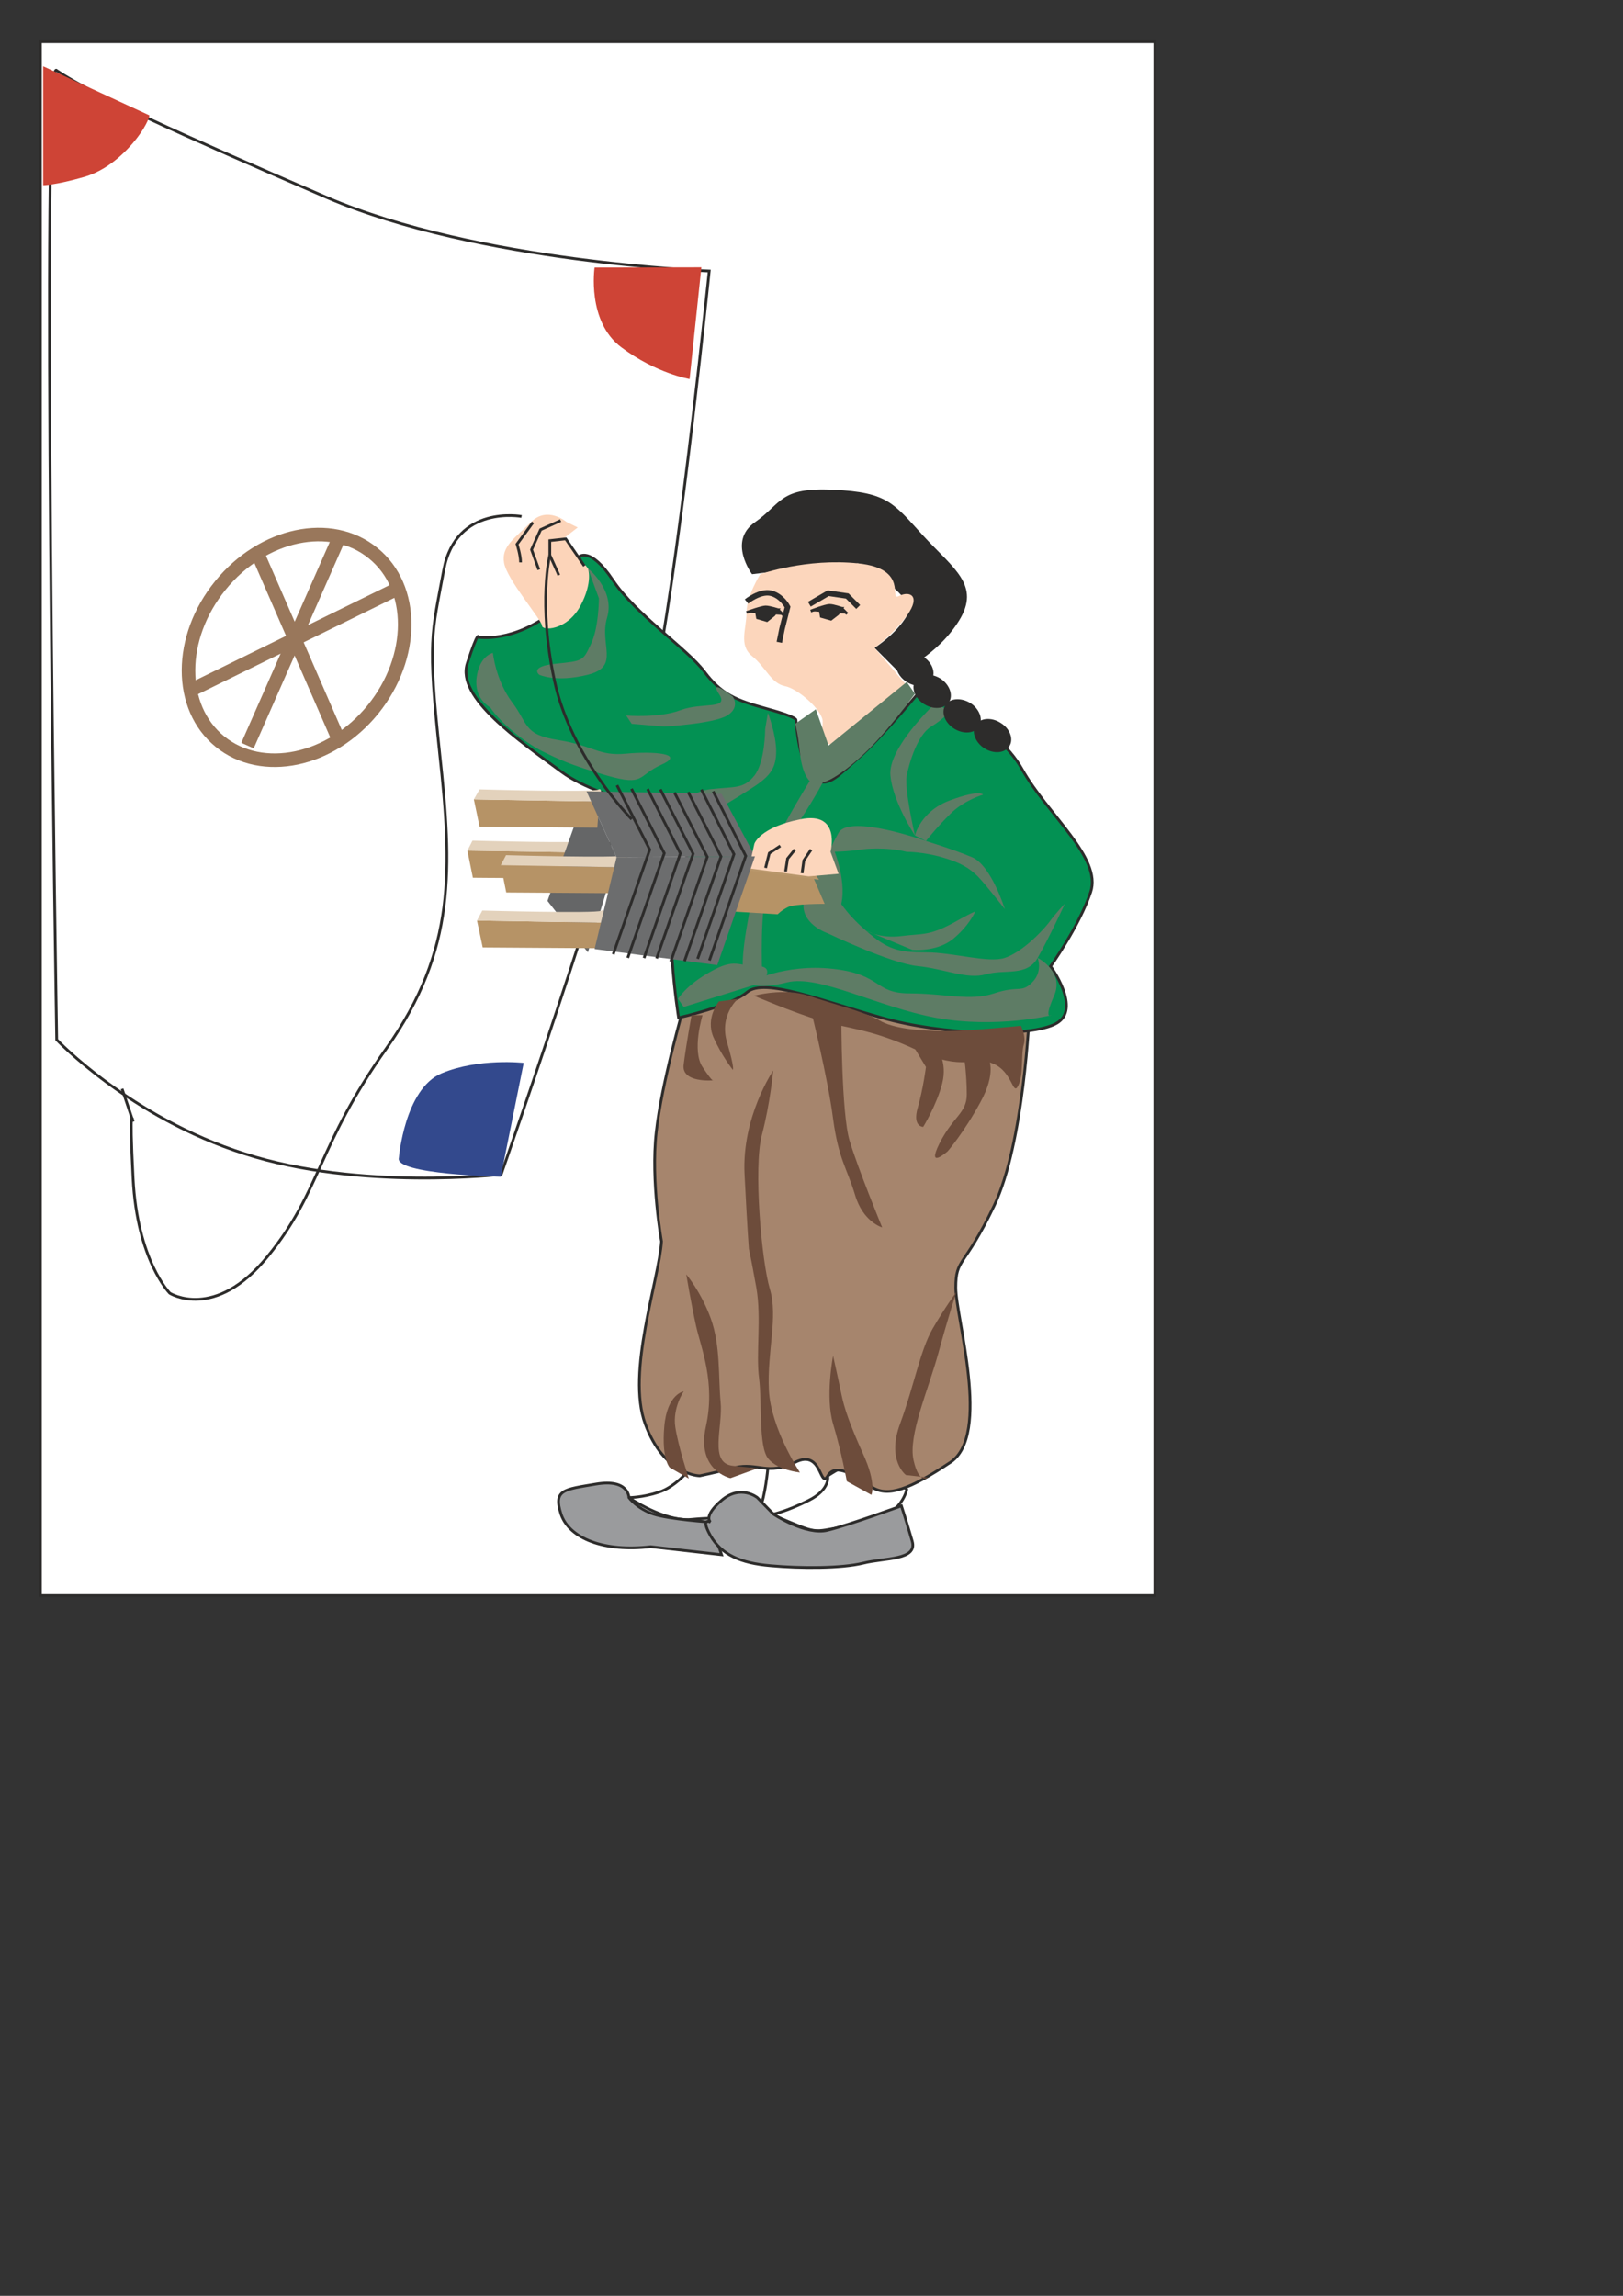 <?xml version="1.0" encoding="utf-8"?>
<!-- Created by UniConvertor 2.0rc4 (https://sk1project.net/) -->
<svg xmlns="http://www.w3.org/2000/svg" height="841.89pt" viewBox="0 0 595.276 841.89" width="595.276pt" version="1.1" xmlns:xlink="http://www.w3.org/1999/xlink" id="c07d4c70-f613-11ea-8600-dcc15c148e23">

<rect x="0" y="0" width="595.276" height="841.89" fill="#333333" stroke="none"/>

<g>
	<path style="stroke:#2d2c2b;stroke-width:1.008;stroke-miterlimit:10.433;fill:#ffffff;" d="M 423.566,585.105 L 423.566,15.297 14.822,15.297 14.822,585.105 423.566,585.105 Z" />
	<path style="stroke:#2d2c2b;stroke-width:1.008;stroke-miterlimit:10.433;fill:#ffffff;" d="M 20.798,381.273 C 20.798,381.273 47.798,409.785 89.774,423.105 131.822,436.713 183.806,430.665 183.806,430.665 183.806,430.665 232.19,292.929 241.19,244.905 250.19,196.881 260.126,99.393 260.126,99.393 260.126,99.393 175.31,96.297 119.798,72.393 64.286,48.417 34.334,34.881 20.798,25.881 14.822,16.881 20.798,381.273 20.798,381.273 L 20.798,381.273 Z" />
	<path style="stroke:#99775b;stroke-width:4.968;stroke-miterlimit:10.433;fill:#ffffff;" d="M 80.702,271.977 C 96.182,284.505 121.31,279.249 136.79,260.169 152.27,241.017 152.342,215.385 136.862,202.857 121.454,190.257 96.326,195.585 80.846,214.665 65.294,233.745 65.222,259.449 80.702,271.977 L 80.702,271.977 Z" />
	<g>
		<path style="fill:#ffffff;" d="M 123.83,198.393 L 90.782,273.417 123.83,198.393 Z" />
		<path style="stroke:#99775b;stroke-width:4.968;stroke-miterlimit:10.433;fill:none;" d="M 123.83,198.393 L 90.782,273.417" />
	</g>
	<g>
		<path style="fill:#ffffff;" d="M 93.806,201.417 L 123.83,270.393 93.806,201.417 Z" />
		<path style="stroke:#99775b;stroke-width:4.968;stroke-miterlimit:10.433;fill:none;" d="M 93.806,201.417 L 123.83,270.393" />
	</g>
	<g>
		<path style="fill:#ffffff;" d="M 68.318,253.905 L 144.782,216.393 68.318,253.905 Z" />
		<path style="stroke:#99775b;stroke-width:4.968;stroke-miterlimit:10.433;fill:none;" d="M 68.318,253.905 L 144.782,216.393" />
	</g>
	<path style="fill:#ce4436;" d="M 218.078,98.097 C 218.078,98.097 215.126,117.897 227.942,127.401 240.758,136.977 252.926,138.993 252.926,138.993 L 257.246,98.025 218.078,98.097 Z" />
	<path style="fill:#33498d;" d="M 146.294,424.617 C 146.294,424.617 148.382,399.273 161.99,393.585 175.598,387.897 192.086,389.769 192.086,389.769 L 183.662,431.529 C 183.662,431.529 144.638,430.665 146.294,424.617 L 146.294,424.617 Z" />
	<path style="stroke:#2d2c2b;stroke-width:1.008;stroke-miterlimit:10.433;fill:#ffffff;" d="M 252.638,539.169 C 252.638,539.169 247.67,545.217 241.766,547.161 235.646,549.177 230.678,549.177 230.678,549.177 230.678,549.177 243.638,558.177 253.646,557.169 263.654,556.161 276.686,557.169 278.63,553.209 280.646,549.177 281.654,538.161 281.654,538.161 281.654,538.161 267.686,528.225 265.67,533.193 263.654,538.161 252.638,539.169 252.638,539.169 L 252.638,539.169 Z" />
	<path style="stroke:#2d2c2b;stroke-width:1.008;stroke-miterlimit:10.433;fill:#ffffff;" d="M 303.614,541.185 C 303.614,541.185 304.622,546.225 296.63,550.185 288.638,554.217 283.67,555.225 283.67,555.225 283.67,555.225 277.766,553.209 289.646,558.177 301.598,563.217 298.574,561.129 314.558,559.185 330.614,557.169 332.558,546.225 332.558,546.225 332.558,546.225 319.598,533.193 314.558,535.209 309.59,537.225 303.614,541.185 303.614,541.185 L 303.614,541.185 Z" />
	<g>
		<path style="fill:#b69366;" d="M 216.638,322.233 L 173.438,321.873 171.422,311.937 217.358,312.657 216.638,322.233 Z" />
		<path style="fill:#e3d2bc;" d="M 171.422,311.937 L 173.294,308.265 C 173.294,308.265 214.982,309.417 216.998,308.337 219.014,307.185 217.358,312.657 217.358,312.657 L 171.422,311.937 Z" />
	</g>
	<path style="fill:#656667;" d="M 215.126,290.193 L 200.798,330.369 215.63,349.233 226.142,314.385 215.126,290.193 Z" />
	<path style="stroke:#2d2c2b;stroke-width:1.008;stroke-miterlimit:10.433;fill:#a6856d;" d="M 377.558,371.265 C 377.558,371.265 375.614,419.289 364.598,442.185 353.582,465.225 350.558,461.193 350.558,472.209 350.558,483.225 363.59,526.209 348.614,536.217 333.566,546.225 325.574,549.177 319.598,545.217 313.622,541.185 306.566,536.217 303.614,541.185 300.59,546.225 301.598,531.177 291.662,536.217 281.654,541.185 277.766,536.217 269.63,538.161 261.638,540.177 256.67,541.185 256.67,541.185 256.67,541.185 243.638,541.185 236.654,522.177 229.67,503.169 241.766,469.185 242.63,455.217 242.63,455.217 238.67,433.185 240.686,415.257 242.63,397.257 250.766,369.249 250.766,369.249 250.766,369.249 269.63,357.297 277.766,354.273 285.686,351.249 307.574,361.257 321.614,364.281 335.582,367.233 377.558,371.265 377.558,371.265 L 377.558,371.265 Z" />
	<path style="stroke:#2d2c2b;stroke-width:1.008;stroke-miterlimit:10.433;fill:#039153;" d="M 338.102,252.609 C 338.102,252.609 365.39,265.209 374.822,281.985 384.254,298.833 404.27,314.529 400.022,327.129 395.846,339.585 385.334,354.345 385.334,354.345 385.334,354.345 396.854,370.041 387.422,375.297 377.99,380.553 345.446,379.545 323.414,373.209 301.31,366.945 280.43,358.521 274.094,363.777 267.83,369.033 248.894,373.209 248.894,373.209 248.894,373.209 242.63,334.473 248.894,320.865 255.302,307.185 257.318,299.841 257.318,299.841 257.318,299.841 221.606,294.585 205.982,283.065 190.286,271.473 167.174,255.777 171.422,243.177 175.526,230.577 175.526,233.673 175.526,233.673 175.526,233.673 188.126,235.833 202.886,224.241 217.43,212.721 212.318,204.225 212.318,204.225 212.318,204.225 216.35,200.121 224.774,212.721 233.126,225.321 252.062,237.921 258.326,246.273 264.662,254.697 269.918,256.785 281.438,259.953 293.03,263.121 291.95,264.129 291.95,264.129 291.95,264.129 293.03,280.977 298.214,285.153 303.47,289.329 306.566,285.153 314.99,277.809 323.414,270.465 338.102,252.609 338.102,252.609 L 338.102,252.609 Z" />
	<path style="fill:#5e7c65;" d="M 342.566,258.369 C 342.566,258.369 325.574,274.425 326.582,284.433 327.59,294.369 335.582,306.393 335.582,306.393 335.582,306.393 331.622,289.401 332.558,284.433 333.566,279.393 336.59,269.385 341.558,266.433 346.598,263.409 348.614,260.385 348.614,260.385 L 342.566,258.369 Z" />
	<path style="fill:#5e7c65;" d="M 335.582,306.393 C 335.582,306.393 337.598,297.393 348.614,293.433 359.558,289.401 360.566,291.417 360.566,291.417 360.566,291.417 353.582,293.433 348.614,298.401 343.574,303.369 339.614,308.409 339.614,308.409 L 335.582,306.393 Z" />
	<path style="fill:#5e7c65;" d="M 368.558,333.393 C 368.558,333.393 363.59,317.409 356.606,314.385 349.622,311.433 339.614,308.409 339.614,308.409 339.614,308.409 311.606,298.401 307.574,305.385 303.614,312.369 304.622,312.369 304.622,312.369 304.622,312.369 310.598,312.369 316.574,311.433 316.574,311.433 324.566,310.425 332.558,312.369 332.558,312.369 338.606,312.369 345.59,314.385 352.574,316.401 355.598,318.417 358.622,321.369 361.574,324.393 368.558,333.393 368.558,333.393 L 368.558,333.393 Z" />
	<path style="fill:#5e7c65;" d="M 303.614,342.249 C 303.614,342.249 326.582,353.265 336.59,354.273 346.598,355.281 354.59,359.241 361.574,357.297 368.558,355.281 376.622,358.233 380.582,351.249 384.614,344.265 390.59,331.377 390.59,331.377 390.59,331.377 387.566,334.401 384.614,338.433 381.59,342.249 374.606,349.233 368.558,351.249 362.582,353.265 349.622,349.233 339.614,349.233 329.606,349.233 325.574,348.297 317.582,341.241 309.59,334.401 306.566,328.425 306.566,328.425 306.566,328.425 309.59,328.425 306.566,335.409 303.614,342.249 303.614,342.249 303.614,342.249 L 303.614,342.249 Z" />
	<path style="fill:#5e7c65;" d="M 334.574,348.297 C 334.574,348.297 343.574,349.233 349.622,344.265 355.598,339.297 357.614,334.401 357.614,334.401 357.614,334.401 358.622,333.393 349.622,338.433 340.622,343.257 338.606,342.249 330.614,343.257 322.622,344.265 317.582,341.241 317.582,341.241 L 334.574,348.297 Z" />
	<path style="fill:#5e7c65;" d="M 281.654,261.393 C 281.654,261.393 284.678,269.385 284.678,275.433 284.678,281.409 282.662,284.433 276.686,288.393 270.638,292.425 258.686,299.409 258.686,299.409 L 249.686,297.393 C 249.686,297.393 251.63,290.409 260.63,289.401 269.63,288.393 272.654,289.401 276.686,284.433 280.646,279.393 280.646,267.369 280.646,267.369 L 281.654,261.393 Z" />
	<path style="fill:#5e7c65;" d="M 229.67,262.401 C 229.67,262.401 241.766,263.409 249.686,260.385 257.678,257.433 267.686,260.385 263.654,254.409 259.766,248.433 268.766,255.417 268.766,255.417 268.766,255.417 271.646,259.377 266.678,262.401 261.638,265.425 243.638,266.433 243.638,266.433 L 231.686,265.425 229.67,262.401 Z" />
	<path style="fill:#5e7c65;" d="M 215.63,208.401 C 215.63,208.401 225.638,216.393 222.686,226.401 219.662,236.409 227.654,244.401 215.63,247.425 203.822,250.377 197.774,247.425 197.774,247.425 197.774,247.425 193.886,244.401 203.822,243.393 213.83,242.385 213.83,242.385 216.638,236.409 219.662,230.433 219.662,219.417 219.662,219.417 L 215.63,208.401 Z" />
	<path style="fill:#5e7c65;" d="M 180.782,239.433 C 180.782,239.433 181.79,249.369 187.766,257.433 193.886,265.425 191.798,269.385 204.83,271.401 217.646,273.417 219.662,277.377 229.67,276.369 239.678,275.433 251.63,276.369 242.63,280.401 233.63,284.433 236.654,288.393 222.686,284.433 208.79,280.401 204.83,278.385 198.782,275.433 192.806,272.409 183.806,265.425 179.774,259.377 179.774,259.377 173.798,256.425 174.806,248.433 175.886,240.369 180.782,239.433 180.782,239.433 L 180.782,239.433 Z" />
	<path style="fill:#5e7c65;" d="M 380.582,351.249 C 380.582,351.249 390.59,356.289 386.558,365.289 382.598,374.289 385.622,372.273 385.622,372.273 385.622,372.273 365.606,377.241 343.574,373.281 321.614,369.249 300.59,357.297 288.638,360.249 276.686,363.273 274.67,360.249 274.67,360.249 274.67,360.249 287.63,353.265 305.558,355.281 323.558,357.297 320.606,364.281 333.566,364.281 346.598,364.281 355.598,367.233 364.598,364.281 373.598,361.257 374.606,364.281 378.566,360.249 382.598,356.289 380.582,351.249 380.582,351.249 L 380.582,351.249 Z" />
	<path style="fill:#5e7c65;" d="M 250.766,369.249 L 279.638,360.249 C 279.638,360.249 284.678,354.273 277.766,354.273 270.638,354.273 269.63,351.249 260.63,356.289 251.63,361.257 248.678,366.297 248.678,366.297 L 250.766,369.249 Z" />
	<path style="fill:#5e7c65;" d="M 297.638,285.369 C 297.638,285.369 278.63,315.393 275.678,330.369 272.654,345.273 270.638,359.241 274.67,360.249 278.63,361.257 279.638,360.249 279.638,360.249 279.638,360.249 278.63,339.297 280.646,329.433 282.662,319.425 287.63,309.417 293.678,300.417 299.582,291.417 302.606,285.369 302.606,285.369 L 297.638,285.369 Z" />
	<path style="fill:#6d4c3b;" d="M 276.542,365.145 C 276.542,365.145 287.558,362.121 296.558,365.145 305.486,368.169 317.438,371.121 322.478,374.145 327.446,377.169 337.454,378.105 346.454,378.105 355.454,378.105 374.462,376.161 374.462,376.161 374.462,376.161 376.478,380.121 375.47,383.145 374.462,386.169 375.47,394.161 373.454,398.121 371.438,402.153 371.438,393.153 364.454,390.129 357.47,387.105 353.438,393.153 336.446,385.161 319.454,377.169 310.454,377.169 300.446,374.145 290.51,371.121 276.542,365.145 276.542,365.145 L 276.542,365.145 Z" />
	<path style="fill:#6d4c3b;" d="M 362.582,388.257 C 362.582,388.257 365.606,393.297 359.558,404.241 353.582,415.257 347.606,422.169 347.606,422.169 347.606,422.169 339.614,429.225 344.582,419.289 349.622,409.281 354.59,408.273 354.59,401.289 354.59,394.233 353.582,387.177 353.582,387.177 L 362.582,388.257 Z" />
	<path style="fill:#6d4c3b;" d="M 343.574,384.297 C 343.574,384.297 347.606,389.265 345.59,397.257 343.574,405.177 338.606,413.241 338.606,413.241 338.606,413.241 334.574,413.241 336.59,406.257 338.606,399.273 339.614,391.281 339.614,391.281 L 333.566,381.273 343.574,384.297 Z" />
	<path style="fill:#6d4c3b;" d="M 308.582,373.281 C 308.582,373.281 308.582,408.273 311.606,418.281 314.558,428.217 323.558,450.105 323.558,450.105 323.558,450.105 316.574,448.161 313.622,438.225 310.598,428.217 307.574,425.193 305.558,410.289 303.614,395.241 297.638,371.265 297.638,371.265 L 308.582,373.281 Z" />
	<path style="fill:#6d4c3b;" d="M 350.774,473.793 C 350.774,473.793 347.822,482.793 344.15,496.257 340.478,509.649 332.99,526.497 335.078,535.497 337.094,544.497 340.334,541.833 340.334,541.833 L 332.27,540.897 C 332.27,540.897 325.07,535.569 330.182,521.961 335.222,508.281 337.526,495.105 342.062,487.257 346.598,479.409 350.774,473.793 350.774,473.793 L 350.774,473.793 Z" />
	<path style="fill:#6d4c3b;" d="M 305.558,497.193 C 305.558,497.193 302.606,512.169 305.558,522.177 308.582,532.185 310.598,543.201 310.598,543.201 L 319.598,548.169 C 319.598,548.169 321.614,544.209 316.574,533.193 311.606,522.177 309.59,516.201 308.582,511.161 307.574,506.193 305.558,497.193 305.558,497.193 L 305.558,497.193 Z" />
	<path style="fill:#6d4c3b;" d="M 270.638,366.297 C 270.638,366.297 263.654,372.273 266.678,382.281 269.63,392.289 268.766,392.289 268.766,392.289 268.766,392.289 264.662,387.177 261.638,380.265 258.686,373.281 263.654,367.233 263.654,367.233 L 270.638,366.297 Z" />
	<path style="fill:#6d4c3b;" d="M 257.678,372.273 C 257.678,372.273 253.646,385.233 257.678,391.281 261.638,397.257 261.638,396.177 261.638,396.177 261.638,396.177 249.686,397.257 250.766,390.273 251.63,383.289 253.646,372.273 253.646,372.273 L 257.678,372.273 Z" />
	<path style="fill:#6d4c3b;" d="M 283.598,392.577 C 283.598,392.577 272.006,409.569 273.086,430.665 274.166,451.905 274.67,457.953 274.67,457.953 274.67,457.953 275.39,461.049 277.406,472.209 279.35,483.441 277.19,496.329 278.414,505.473 279.566,514.617 278.126,530.529 281.798,534.921 285.398,539.241 293.39,539.961 293.39,539.961 293.39,539.961 282.734,523.905 282.014,509.793 281.294,495.681 285.47,483.009 282.374,472.713 279.278,462.345 276.326,428.001 279.422,416.265 282.518,404.529 283.598,392.577 283.598,392.577 L 283.598,392.577 Z" />
	<path style="fill:#6d4c3b;" d="M 251.702,467.313 C 251.702,467.313 257.102,473.649 260.702,483.513 264.302,493.449 263.438,505.113 264.302,514.113 265.238,523.113 259.838,536.649 268.838,537.513 277.838,538.449 277.838,538.449 277.838,538.449 L 267.902,542.049 C 267.902,542.049 255.302,539.313 258.902,523.113 262.502,506.913 257.102,494.313 255.302,486.249 253.502,478.113 251.702,467.313 251.702,467.313 L 251.702,467.313 Z" />
	<path style="fill:#6d4c3b;" d="M 250.766,510.225 C 250.766,510.225 246.662,516.201 247.67,523.185 248.678,530.169 252.638,542.193 252.638,542.193 L 245.654,538.161 C 245.654,538.161 242.63,535.209 243.638,523.185 244.646,511.161 250.766,510.225 250.766,510.225 L 250.766,510.225 Z" />
	<path style="fill:#fcd4b9;" d="M 207.782,191.409 C 207.782,191.409 200.798,185.433 194.822,191.409 188.774,197.385 183.806,200.409 184.886,206.385 185.822,212.433 198.782,227.409 198.782,229.425 198.782,231.369 207.782,231.369 212.822,222.297 217.646,213.297 215.63,208.401 215.63,208.401 L 206.774,197.385 211.886,193.425 207.782,191.409 Z" />
	<path style="fill:#2d2c2b;" d="M 275.822,210.561 C 275.822,210.561 266.822,198.537 276.83,191.553 286.838,184.569 285.83,178.593 305.774,179.601 325.718,180.537 327.734,184.569 338.75,196.593 349.766,208.545 359.774,214.593 351.782,227.553 343.718,240.585 329.75,246.561 329.75,246.561 L 320.75,237.561 C 320.75,237.561 328.742,232.593 332.774,225.537 336.734,218.553 314.774,206.601 314.774,206.601 L 292.814,208.545 275.822,210.561 Z" />
	<path style="fill:#fcd6bc;" d="M 278.846,210.561 C 278.846,210.561 273.806,218.553 273.806,224.601 273.806,230.577 270.854,236.553 275.822,240.585 280.79,244.545 282.806,250.593 287.846,251.601 292.814,252.537 301.742,260.601 301.742,264.561 301.742,268.593 300.734,272.553 300.734,272.553 300.734,272.553 311.75,275.577 320.75,263.553 329.75,251.601 332.774,251.601 332.774,251.601 L 320.75,237.561 C 320.75,237.561 327.734,232.593 332.774,225.537 337.742,218.553 333.782,216.537 329.75,218.553 325.718,220.569 333.782,208.545 314.774,206.601 295.838,204.585 278.846,210.561 278.846,210.561 L 278.846,210.561 Z" />
	<path style="stroke:#2d2c2b;stroke-width:2.016;stroke-miterlimit:10.433;fill:none;" d="M 273.806,220.569 C 273.806,220.569 278.846,216.537 282.806,217.545 286.838,218.553 288.854,222.585 288.854,222.585 L 286.838,230.577 285.83,235.545" />
	<path style="stroke:#2d2c2b;stroke-width:2.016;stroke-miterlimit:10.433;fill:none;" d="M 296.846,221.577 L 303.758,217.545 310.742,218.553 314.774,222.585" />
	<g>
		<path style="fill:#2d2c2b;" d="M 273.806,224.601 C 273.806,224.601 279.35,222.585 280.79,222.585 282.302,222.585 285.326,223.593 285.326,223.593 L 287.342,225.537 273.806,224.601 Z" />
		<path style="stroke:#2d2c2b;stroke-width:1.008;stroke-miterlimit:10.433;fill:none;" d="M 273.806,224.601 C 273.806,224.601 279.35,222.585 280.79,222.585 282.302,222.585 285.326,223.593 285.326,223.593 L 287.342,225.537" />
	</g>
	<path style="stroke:#2d2c2b;stroke-width:1.008;stroke-miterlimit:10.433;fill:#2d2c2b;" d="M 277.334,223.593 L 277.838,226.545 281.294,227.553 283.814,225.537 285.326,223.593 277.334,223.593 Z" />
	<g>
		<path style="fill:#2d2c2b;" d="M 297.35,224.097 C 297.35,224.097 302.75,222.009 304.262,222.009 305.774,222.009 308.726,223.089 308.726,223.089 L 310.742,225.105 297.35,224.097 Z" />
		<path style="stroke:#2d2c2b;stroke-width:1.008;stroke-miterlimit:10.433;fill:none;" d="M 297.35,224.097 C 297.35,224.097 302.75,222.009 304.262,222.009 305.774,222.009 308.726,223.089 308.726,223.089 L 310.742,225.105" />
	</g>
	<path style="stroke:#2d2c2b;stroke-width:1.008;stroke-miterlimit:10.433;fill:#2d2c2b;" d="M 300.734,223.089 L 301.238,226.041 304.766,227.049 307.286,225.105 308.726,223.089 300.734,223.089 Z" />
	<path style="stroke:#c5a67e;stroke-width:2.016;stroke-miterlimit:10.433;fill:none;" d="M 301.454,313.593 L 298.718,315.537 298.07,319.569" />
	<path style="stroke:#2d2c2b;stroke-width:1.008;stroke-miterlimit:10.433;fill:none;" d="M 204.974,210.921 L 201.662,203.577 201.662,198.249 207.494,197.601 214.334,207.537" />
	<path style="stroke:#2d2c2b;stroke-width:1.008;stroke-miterlimit:10.433;fill:none;" d="M 205.622,190.905 L 198.278,194.217 194.966,201.561 197.63,208.905" />
	<path style="stroke:#2d2c2b;stroke-width:1.008;stroke-miterlimit:10.433;fill:none;" d="M 195.47,191.553 L 189.638,199.545 C 189.638,199.545 190.934,203.577 190.934,206.241" />
	<g>
		<path style="fill:#b69366;" d="M 228.878,327.561 L 185.678,327.273 183.662,317.265 229.67,318.057 228.878,327.561 Z" />
		<path style="fill:#e3d2bc;" d="M 183.662,317.265 L 185.606,313.593 C 185.606,313.593 227.222,314.745 229.238,313.665 231.254,312.585 229.67,318.057 229.67,318.057 L 183.662,317.265 Z" />
	</g>
	<g>
		<path style="fill:#b69366;" d="M 220.166,347.721 L 177.038,347.433 174.95,337.569 220.958,338.361 220.166,347.721 Z" />
		<path style="fill:#e3d2bc;" d="M 174.95,337.569 L 176.894,333.897 C 176.894,333.897 218.51,335.049 220.526,333.969 222.614,332.889 220.958,338.361 220.958,338.361 L 174.95,337.569 Z" />
	</g>
	<g>
		<path style="fill:#b69366;" d="M 219.086,303.513 L 175.886,303.153 173.798,293.145 219.806,293.937 219.086,303.513 Z" />
		<path style="fill:#e3d2bc;" d="M 173.798,293.145 L 175.886,289.473 C 175.886,289.473 217.43,290.625 219.446,289.545 221.462,288.465 219.806,293.937 219.806,293.937 L 173.798,293.145 Z" />
	</g>
	<path style="fill:#6c6d6e;" d="M 226.142,314.385 L 215.126,290.193 264.662,291.129 276.902,314.025 226.142,314.385 Z" />
	<path style="stroke:#2d2c2b;stroke-width:1.008;stroke-miterlimit:10.433;fill:#9a9b9d;" d="M 230.678,549.177 C 230.678,549.177 230.678,542.193 218.654,544.209 206.774,546.225 202.886,546.225 205.766,555.225 208.79,564.225 221.678,569.193 238.67,567.177 L 264.662,570.129 260.63,558.177 C 260.63,558.177 245.654,557.169 239.678,555.225 233.63,553.209 230.678,549.177 230.678,549.177 L 230.678,549.177 Z" />
	<path style="stroke:#2d2c2b;stroke-width:1.008;stroke-miterlimit:10.433;fill:#9a9b9d;" d="M 260.63,558.177 C 260.63,558.177 256.67,556.161 260.63,563.217 264.662,570.129 271.646,573.225 282.662,574.161 293.678,575.169 308.582,575.169 316.574,573.225 324.566,571.209 336.59,572.217 334.574,565.161 332.558,558.177 330.614,552.201 330.614,552.201 330.614,552.201 311.606,559.185 303.614,561.129 295.694,563.217 283.67,555.225 283.67,555.225 L 277.766,549.177 C 277.766,549.177 271.646,544.209 264.662,550.185 257.678,556.161 260.63,558.177 260.63,558.177 L 260.63,558.177 Z" />
	<path style="stroke:#2d2c2b;stroke-width:1.008;stroke-miterlimit:10.433;fill:none;" d="M 231.686,300.417 C 231.686,300.417 209.294,277.881 203.318,249.369 197.27,220.929 201.662,203.577 201.662,203.577" />
	<path style="stroke:#2d2c2b;stroke-width:1.008;stroke-miterlimit:10.433;fill:none;" d="M 191.294,189.393 C 191.294,189.393 167.318,184.929 162.782,208.905 158.318,232.881 156.806,234.393 161.27,276.369 165.806,318.417 167.318,348.297 141.83,384.297 116.27,420.297 117.782,436.713 98.27,460.617 78.83,484.665 62.27,474.225 62.27,474.225 62.27,474.225 50.318,462.201 48.806,432.105 47.294,402.297 48.806,411.297 48.806,411.297 L 44.774,399.273" />
	<path style="fill:#5e7c65;" d="M 291.662,265.425 L 299.222,260.097 303.902,273.417 332.558,250.089 335.582,254.409 C 335.582,254.409 325.286,268.737 316.574,276.729 307.934,284.721 302.606,287.385 299.222,287.385 295.982,287.385 293.966,282.057 293.318,275.433 292.67,268.737 291.662,265.425 291.662,265.425 L 291.662,265.425 Z" />
	<path style="fill:#5e7c65;" d="M 305.27,310.065 C 305.27,310.065 310.598,322.089 308.582,331.377 306.566,340.593 303.614,342.249 303.614,342.249 303.614,342.249 294.686,339.297 294.686,332.097 294.686,324.753 292.67,319.425 292.67,319.425 L 305.27,310.065 Z" />
	<g>
		<path style="fill:#b69366;" d="M 285.254,335.265 L 266.318,334.113 269.558,318.561 297.854,320.721 302.462,331.449 C 302.462,331.449 291.662,331.377 289.07,332.601 286.478,333.897 285.254,335.265 285.254,335.265 L 285.254,335.265 Z" />
		<path style="fill:#b9976b;" d="M 269.558,318.561 L 272.582,314.673 295.118,315.033 300.374,322.593 269.558,318.561 Z" />
	</g>
	<path style="fill:#fcd6bc;" d="M 304.622,312.369 C 304.622,312.369 308.582,297.393 293.678,300.417 278.63,303.369 276.686,309.417 276.686,309.417 L 274.67,318.417 296.63,321.369 307.574,320.433 304.622,312.369 Z" />
	<path style="stroke:#2d2c2b;stroke-width:1.008;stroke-miterlimit:10.433;fill:none;" d="M 286.19,310.209 L 282.158,312.873 280.79,318.273" />
	<path style="stroke:#2d2c2b;stroke-width:1.008;stroke-miterlimit:10.433;fill:none;" d="M 291.518,311.577 L 288.854,314.889 288.134,319.569" />
	<path style="stroke:#2d2c2b;stroke-width:1.008;stroke-miterlimit:10.433;fill:none;" d="M 297.494,311.577 L 294.83,315.537 294.182,320.217" />
	<path style="fill:#6c6d6e;" d="M 218.078,348.009 L 226.142,314.385 276.902,314.025 263.078,353.913 218.078,348.009 Z" />
	<path style="stroke:#2d2c2b;stroke-width:1.008;stroke-miterlimit:10.433;fill:none;" d="M 255.878,351.609 L 269.198,313.233 257.246,289.545" />
	<path style="stroke:#2d2c2b;stroke-width:1.008;stroke-miterlimit:10.433;fill:none;" d="M 251.054,352.473 L 264.446,314.097 252.422,290.481" />
	<path style="stroke:#2d2c2b;stroke-width:1.008;stroke-miterlimit:10.433;fill:none;" d="M 230.246,351.249 L 243.638,312.873 231.614,289.257" />
	<path style="stroke:#2d2c2b;stroke-width:1.008;stroke-miterlimit:10.433;fill:none;" d="M 224.918,349.953 L 238.31,311.577 226.286,287.961" />
	<path style="stroke:#2d2c2b;stroke-width:1.008;stroke-miterlimit:10.433;fill:none;" d="M 246.014,352.617 L 259.406,314.241 247.382,290.625" />
	<path style="stroke:#2d2c2b;stroke-width:1.008;stroke-miterlimit:10.433;fill:none;" d="M 240.83,351.465 L 254.222,313.089 242.198,289.473" />
	<path style="stroke:#2d2c2b;stroke-width:1.008;stroke-miterlimit:10.433;fill:none;" d="M 236.222,351.321 L 249.542,312.945 237.518,289.329" />
	<path style="stroke:#2d2c2b;stroke-width:1.008;stroke-miterlimit:10.433;fill:none;" d="M 260.198,352.185 L 273.518,313.881 261.566,290.193" />
	<path style="fill:#2d2c2b;" d="M 332.558,250.089 C 336.014,252.249 340.118,251.889 341.702,249.297 343.358,246.705 341.918,242.817 338.462,240.729 335.078,238.569 330.974,238.929 329.39,241.521 327.734,244.113 329.174,247.929 332.558,250.089 L 332.558,250.089 Z" />
	<path style="fill:#2d2c2b;" d="M 338.966,258.225 C 342.35,260.313 346.454,260.025 348.11,257.433 349.694,254.841 348.254,250.953 344.87,248.793 341.414,246.705 337.382,246.993 335.726,249.585 334.07,252.177 335.51,256.065 338.966,258.225 L 338.966,258.225 Z" />
	<path style="fill:#2d2c2b;" d="M 349.982,267.225 C 353.366,269.313 357.47,269.025 359.054,266.433 360.71,263.841 359.27,259.953 355.886,257.793 352.43,255.705 348.326,255.993 346.742,258.585 345.086,261.177 346.526,265.065 349.982,267.225 L 349.982,267.225 Z" />
	<path style="fill:#2d2c2b;" d="M 361.07,274.425 C 364.526,276.585 368.558,276.225 370.214,273.633 371.87,271.041 370.43,267.153 366.974,265.065 363.59,262.905 359.486,263.265 357.83,265.857 356.246,268.377 357.686,272.265 361.07,274.425 L 361.07,274.425 Z" />
	<path style="fill:#ce4436;" d="M 15.83,24.297 L 15.83,67.929 C 15.83,67.929 20.294,67.929 30.806,64.905 41.318,61.881 48.806,52.881 51.83,48.417 54.782,43.881 54.782,42.297 54.782,42.297 L 15.83,24.297 Z" />
</g>
</svg>
